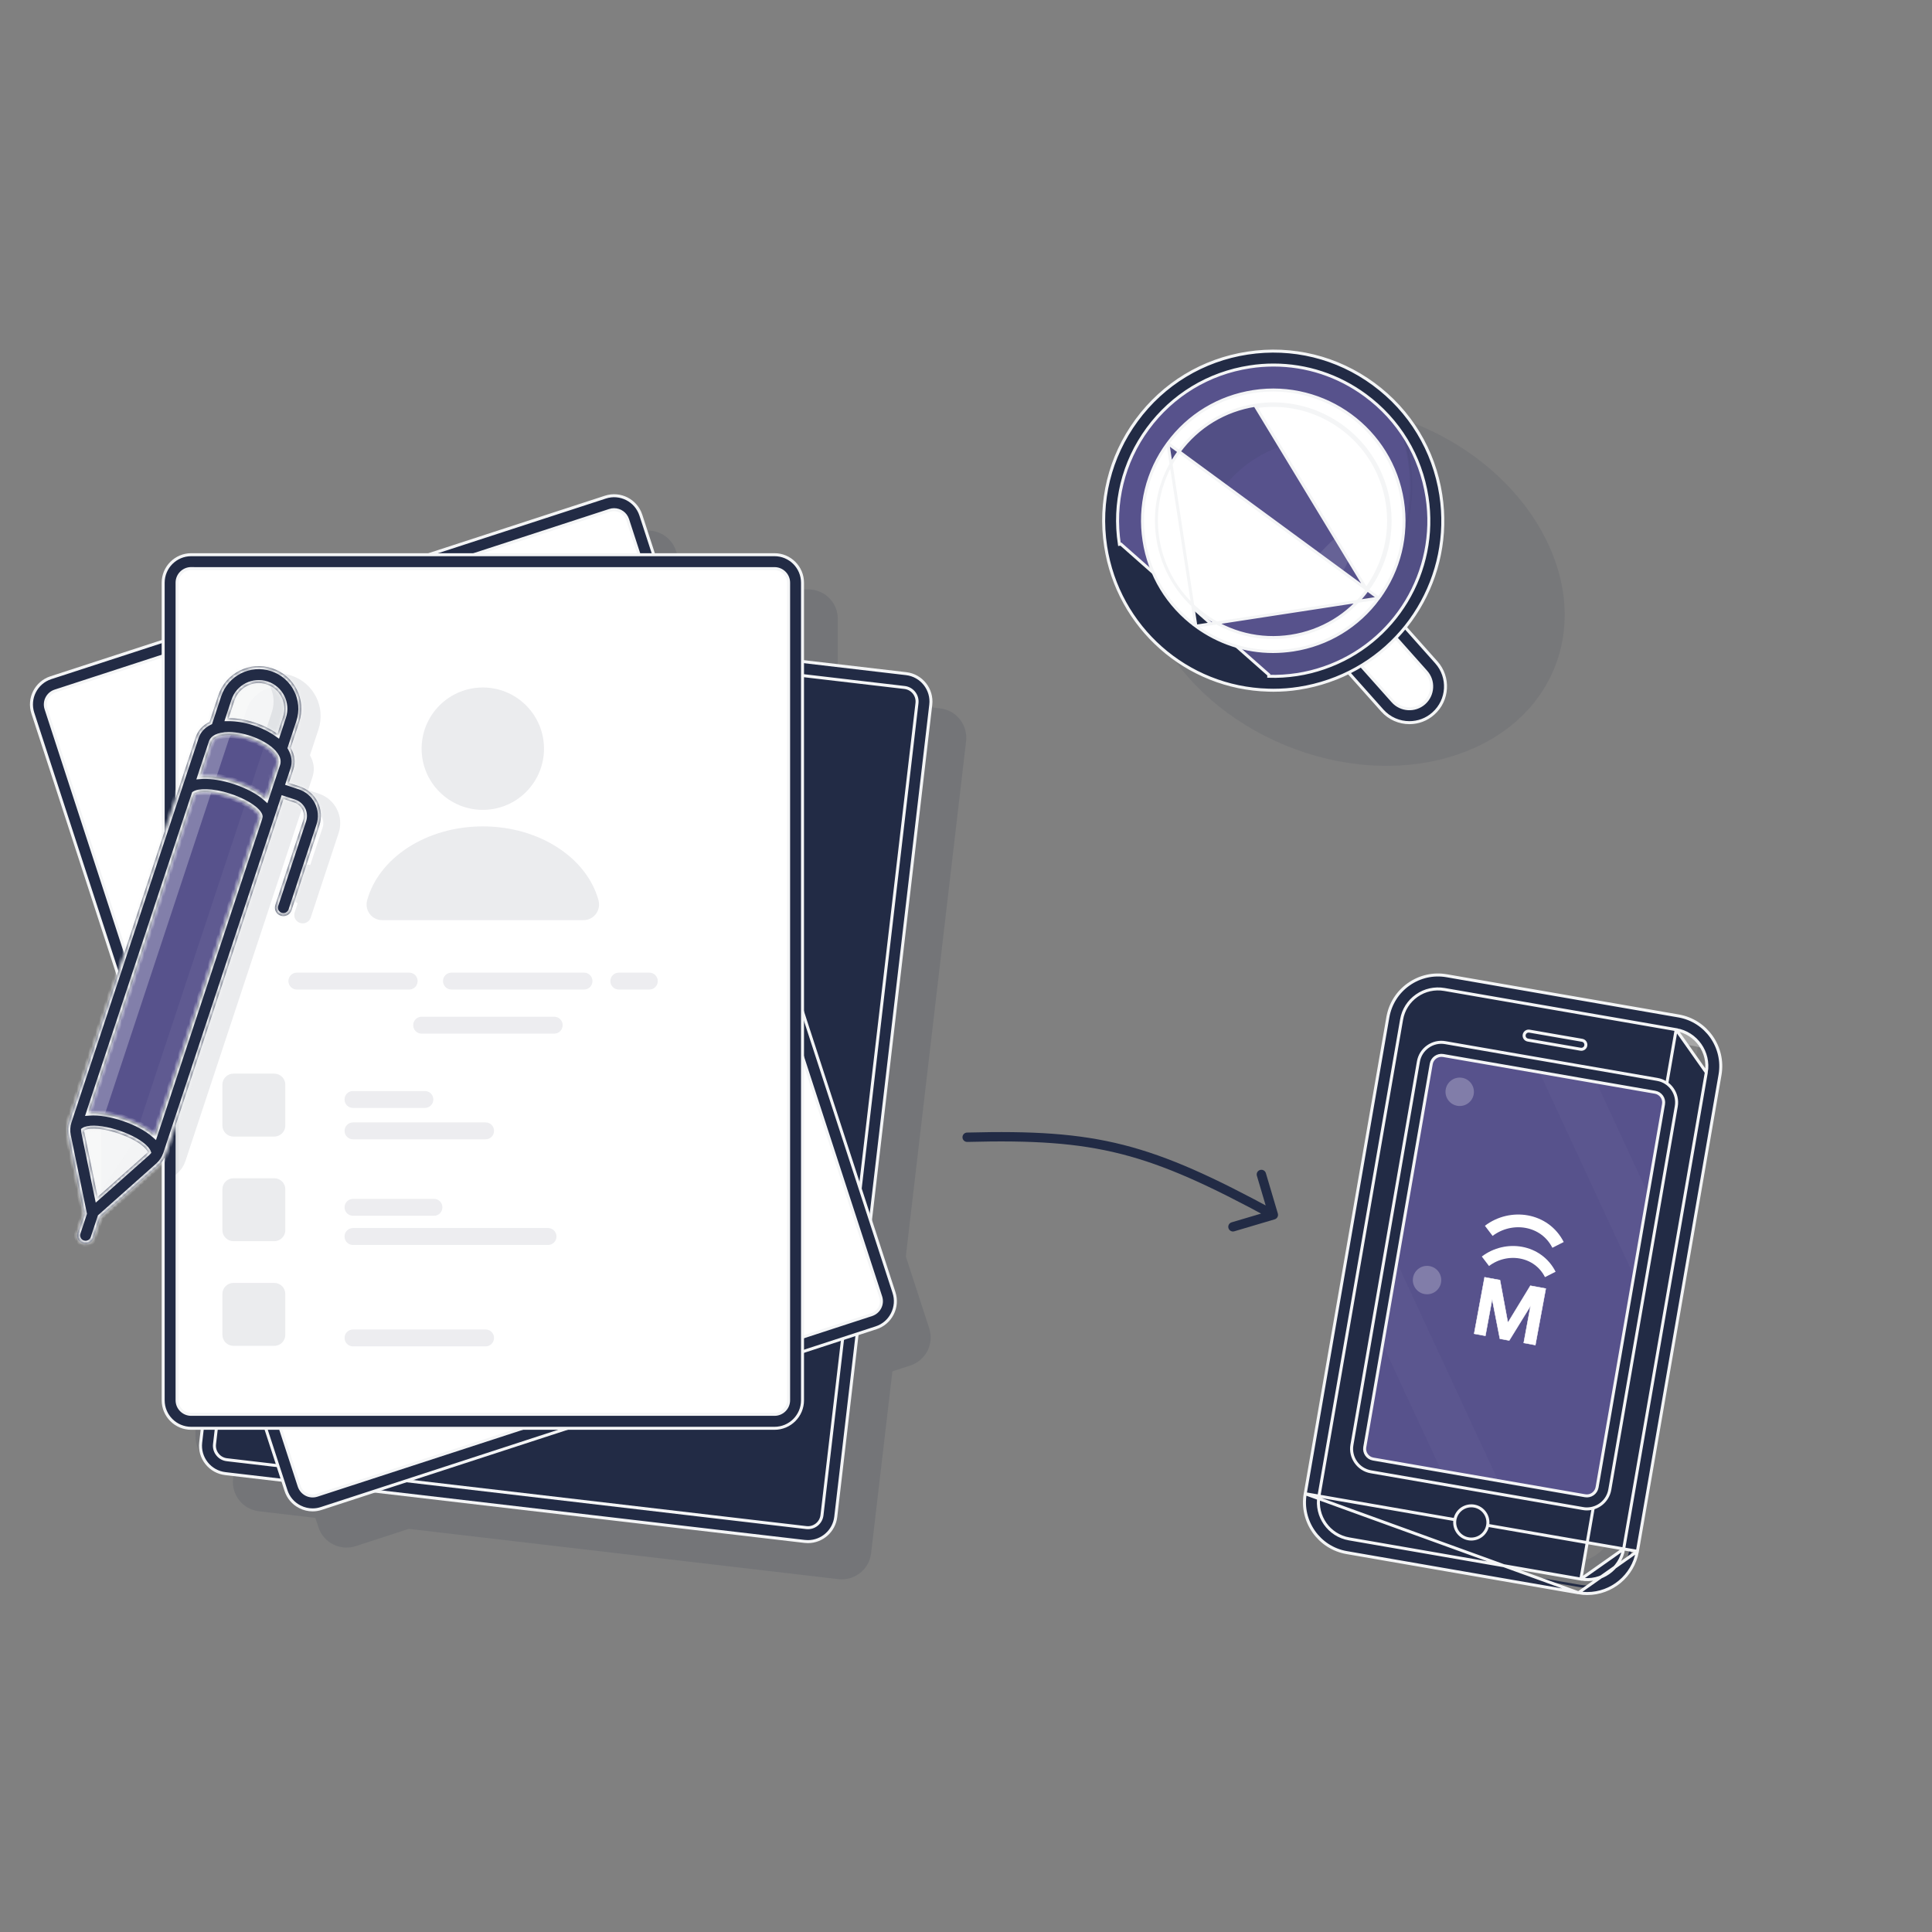 <svg width="516" height="516" viewBox="0 0 516 516" fill="none" xmlns="http://www.w3.org/2000/svg">
<rect x="0" y="0" width="516" height="516" fill="#808080" stroke="none"/>
<path d="M423.916 424.068C423.233 424.068 422.549 424.017 421.852 423.888L359.945 413.155C353.392 412.02 348.98 405.763 350.116 399.21L372.187 271.951C372.742 268.778 374.497 266.005 377.128 264.147C379.76 262.289 382.959 261.567 386.145 262.122L448.052 272.854C454.606 273.99 459.017 280.246 457.882 286.799L435.81 414.058C434.778 419.927 429.67 424.068 423.916 424.068ZM421.956 423.256C428.161 424.326 434.082 420.16 435.165 413.955L457.237 286.696C458.308 280.491 454.141 274.57 447.936 273.487L386.029 262.754C383.023 262.238 379.992 262.909 377.502 264.676C375.013 266.43 373.348 269.062 372.832 272.068L350.761 399.326C349.69 405.531 353.857 411.452 360.061 412.536L421.956 423.256Z" fill="#222B45"/>
<g opacity="0.3">
<path opacity="0.3" d="M457.16 286.682L435.088 413.941C433.979 420.326 427.903 424.609 421.505 423.5L359.597 412.767C354.76 411.928 351.135 408.252 350.129 403.75C351.69 405.078 353.599 406.033 355.779 406.407L417.686 417.14C424.072 418.249 430.16 413.966 431.27 407.581L453.342 280.322C453.613 278.749 453.561 277.214 453.239 275.756C456.27 278.387 457.895 282.464 457.16 286.682Z" fill="#222B45"/>
</g>
<g opacity="0.55">
<path opacity="0.55" d="M457.252 281.433C455.833 280.401 454.168 279.679 452.337 279.356L390.43 268.624C384.044 267.514 377.955 271.797 376.846 278.182L354.774 405.441C354.451 407.286 354.58 409.079 355.071 410.769C351.575 408.214 349.627 403.816 350.414 399.262L372.486 272.003C373.595 265.618 379.671 261.335 386.069 262.444L447.976 273.177C452.543 273.964 456.026 277.279 457.252 281.433Z" fill="white"/>
</g>
<path d="M421.586 425.402L421.586 425.402C422.375 425.54 423.152 425.603 423.917 425.603C430.407 425.603 436.16 420.928 437.313 414.325L421.586 425.402ZM421.586 425.402L359.678 414.67L359.678 414.67C352.286 413.391 347.322 406.336 348.601 398.942M421.586 425.402L348.601 398.942M348.601 398.942L370.672 271.685C371.299 268.099 373.266 264.98 376.236 262.887C379.207 260.794 382.815 259.979 386.399 260.606L386.4 260.606L448.307 271.339L448.307 271.339C455.7 272.617 460.663 279.672 459.385 287.066C459.385 287.066 459.385 287.066 459.385 287.066L437.313 414.324L348.601 398.942ZM422.223 421.74L422.223 421.74L360.316 411.007C354.938 410.08 351.335 404.957 352.263 399.58L352.263 399.58L374.335 272.323C374.335 272.322 374.335 272.322 374.335 272.322C374.779 269.714 376.218 267.441 378.382 265.922C380.534 264.402 383.17 263.825 385.761 264.268L385.762 264.268L447.669 275.001L422.223 421.74ZM422.223 421.74C427.587 422.668 432.722 419.066 433.65 413.687L422.223 421.74ZM455.722 286.428L455.722 286.429L433.65 413.687L455.722 286.428ZM455.722 286.428C456.65 281.052 453.048 275.929 447.669 275.001L455.722 286.428Z" fill="#222B45" stroke="#F4F5F6" stroke-width="0.8"/>
<path d="M423.053 401.196L366.435 391.379C363.997 390.954 362.358 388.632 362.784 386.194L380.535 283.845C380.96 281.407 383.282 279.769 385.72 280.194L442.338 290.011C444.776 290.437 446.415 292.759 445.989 295.197L428.239 397.546C427.826 399.984 425.504 401.622 423.053 401.196Z" fill="#222B45"/>
<path d="M423.827 401.584C423.556 401.584 423.285 401.558 423.001 401.506L366.383 391.69C363.764 391.238 362.01 388.735 362.461 386.13L380.212 283.781C380.431 282.517 381.128 281.407 382.186 280.672C383.243 279.937 384.508 279.64 385.772 279.872L442.39 289.689C445.009 290.141 446.763 292.643 446.311 295.249L428.561 397.598C428.161 399.933 426.123 401.584 423.827 401.584ZM423.117 400.887C425.375 401.274 427.542 399.752 427.929 397.495L445.679 295.146C446.066 292.888 444.544 290.721 442.287 290.334L385.669 280.517C384.572 280.324 383.463 280.569 382.56 281.214C381.657 281.859 381.05 282.814 380.857 283.91L363.106 386.259C362.719 388.516 364.242 390.683 366.499 391.07L423.117 400.887Z" fill="#222B45"/>
<path d="M446.429 295.802L428.678 398.151C428.446 399.48 427.659 400.55 426.601 401.208C425.698 401.763 424.615 401.995 423.492 401.802L366.874 391.985C364.436 391.559 362.798 389.237 363.224 386.799L380.974 284.45C381.4 282.012 383.722 280.374 386.16 280.8L442.778 290.617C445.216 291.042 446.854 293.364 446.429 295.802Z" fill="#57528C"/>
<path d="M396.66 356.761L396.717 356.772L396.727 356.715L398.527 346.981L400.581 357.515L400.589 357.554L400.627 357.561L403.044 358.008L403.083 358.015L403.104 357.981L408.789 348.75L406.967 358.608L406.957 358.664L407.013 358.675L410.008 359.229L410.065 359.239L410.075 359.182L412.843 344.209L412.853 344.152L412.797 344.142L408.775 343.398L408.736 343.391L408.716 343.425L402.727 353.258L400.629 341.93L400.622 341.891L400.583 341.884L396.561 341.141L396.505 341.13L396.494 341.187L393.726 356.16L393.716 356.217L393.772 356.227L396.66 356.761Z" fill="white" stroke="white" stroke-width="0.115"/>
<path d="M396.725 336.861C402.344 332.596 410.736 333.841 414.053 340.377" stroke="white" stroke-width="3.183"/>
<path d="M397.617 328.733C403.618 324.178 412.581 325.508 416.124 332.488" stroke="white" stroke-width="3.4"/>
<path d="M396.094 403.477C397.827 405.21 397.827 408.02 396.094 409.753C394.361 411.486 391.552 411.486 389.819 409.753C388.086 408.02 388.086 405.21 389.819 403.477C391.552 401.745 394.361 401.745 396.094 403.477Z" fill="#222B45" stroke="#F4F5F6" stroke-width="0.8"/>
<g opacity="0.5">
<path opacity="0.5" d="M392.045 294.7C393.757 293.494 394.168 291.128 392.961 289.416C391.755 287.703 389.389 287.293 387.677 288.499C385.964 289.706 385.554 292.072 386.76 293.784C387.967 295.496 390.333 295.907 392.045 294.7Z" fill="white"/>
</g>
<g opacity="0.5">
<path opacity="0.5" d="M383.32 344.984C385.033 343.777 385.443 341.411 384.237 339.699C383.03 337.987 380.664 337.576 378.952 338.783C377.24 339.989 376.829 342.355 378.036 344.067C379.242 345.78 381.608 346.19 383.32 344.984Z" fill="white"/>
</g>
<g opacity="0.15">
<path opacity="0.15" d="M441.823 322.403L438.017 344.333L410.527 285.031L425.711 287.663L441.823 322.403Z" fill="white"/>
</g>
<g opacity="0.15">
<path opacity="0.15" d="M401.292 397.959L386.096 395.327L368.371 357.105L372.177 335.188L401.292 397.959Z" fill="white"/>
</g>
<path d="M422.771 402.907L422.771 402.907L422.761 402.905L366.143 393.088L366.142 393.088C362.761 392.506 360.482 389.27 361.076 385.889L361.076 385.888L378.827 283.539L378.827 283.538C379.106 281.903 380.013 280.474 381.372 279.515C382.731 278.557 384.377 278.182 386.012 278.473L386.014 278.473L442.632 288.29L442.633 288.29C446.013 288.872 448.292 292.108 447.699 295.489L447.699 295.49L429.948 397.839L429.948 397.839C429.427 400.869 426.797 403.002 423.828 403.002C423.472 403.002 423.126 402.978 422.771 402.907ZM423.36 399.488L423.36 399.488C424.854 399.745 426.272 398.748 426.543 397.256L426.544 397.253L444.294 294.904L444.294 294.904C444.551 293.409 443.554 291.992 442.062 291.72L442.059 291.72L385.441 281.903L385.439 281.903C384.715 281.782 383.99 281.949 383.389 282.369C382.783 282.794 382.392 283.429 382.258 284.146L382.258 284.146L382.257 284.151L364.506 386.5L364.506 386.5C364.25 387.994 365.246 389.412 366.738 389.683L366.741 389.684L423.36 399.488Z" fill="#222B45" stroke="#F4F5F6" stroke-width="0.8"/>
<path d="M408.487 275.403L408.487 275.403L422.547 277.841C422.547 277.841 422.547 277.841 422.547 277.841C423.21 277.958 423.654 278.579 423.538 279.249L423.537 279.252C423.442 279.826 422.931 280.246 422.345 280.246C422.292 280.246 422.238 280.239 422.142 280.227C422.135 280.227 422.128 280.226 422.121 280.225L408.07 277.788C408.07 277.788 408.07 277.788 408.07 277.788C407.404 277.671 406.963 277.048 407.079 276.394C407.196 275.731 407.817 275.287 408.487 275.403Z" fill="#222B45" stroke="#F4F5F6" stroke-width="0.8"/>
<g opacity="0.3">
<path opacity="0.3" d="M415.059 178.633C424.84 154.993 408.514 125.794 378.594 113.415C348.674 101.036 316.49 110.165 306.71 133.804C296.929 157.444 313.255 186.643 343.175 199.022C373.094 211.401 405.278 202.273 415.059 178.633Z" fill="#222B45"/>
</g>
<path d="M369.114 163.402L382.246 178.147C385.122 181.372 384.839 186.313 381.614 189.177C378.402 192.04 373.461 191.757 370.597 188.532L357.465 173.787C359.671 172.458 361.773 170.897 363.76 169.13C365.747 167.35 367.527 165.441 369.114 163.402Z" fill="white"/>
<path d="M376.43 191.473C374.186 191.473 371.954 190.557 370.341 188.751L356.951 173.71L357.287 173.503C359.48 172.175 361.582 170.614 363.53 168.885C365.491 167.144 367.271 165.235 368.858 163.196L369.09 162.887L382.48 177.928C385.46 181.282 385.163 186.429 381.822 189.422C380.287 190.789 378.352 191.473 376.43 191.473ZM357.944 173.865L370.832 188.326C373.579 191.409 378.314 191.692 381.397 188.945C384.48 186.197 384.751 181.45 382.003 178.367L369.116 163.906C367.581 165.854 365.839 167.686 363.956 169.375C362.085 171.04 360.06 172.549 357.944 173.865Z" fill="#222B45"/>
<path d="M356.063 175.03L356.062 175.029C355.692 174.616 355.533 174.067 355.618 173.526C355.703 172.981 356.024 172.492 356.489 172.206C358.612 170.916 360.631 169.419 362.506 167.752L362.506 167.752C364.395 166.071 366.114 164.222 367.638 162.268C367.979 161.832 368.488 161.567 369.037 161.545C369.593 161.535 370.125 161.76 370.496 162.162L383.626 176.904L383.626 176.904C387.169 180.88 386.822 187.012 382.834 190.555L382.834 190.555L382.831 190.557C381.012 192.203 378.723 193.008 376.43 193.008C373.766 193.008 371.115 191.918 369.195 189.775C369.195 189.774 369.195 189.774 369.194 189.774L356.063 175.03ZM360.657 173.923L360.287 174.18L360.587 174.517L371.978 187.301L371.978 187.302C374.162 189.749 377.923 189.971 380.372 187.799L380.373 187.798C381.561 186.735 382.267 185.282 382.363 183.693C382.46 182.101 381.919 180.577 380.856 179.39L369.466 166.606L369.165 166.269L368.867 166.609C367.665 167.977 366.361 169.294 364.98 170.521C363.612 171.736 362.166 172.874 360.657 173.923Z" fill="#222B45" stroke="#F4F5F6" stroke-width="0.8"/>
<path d="M382.984 132.496C386.209 153.561 373.721 173.414 354.255 180.11C351.817 180.961 349.276 181.593 346.644 181.993C344.013 182.393 341.394 182.548 338.827 182.47C318.251 181.916 300.372 166.732 297.147 145.641C293.509 121.943 309.789 99.768 333.486 96.131C357.184 92.519 379.346 108.798 382.984 132.496Z" fill="#57528C"/>
<path d="M340.104 182.818C339.666 182.818 339.24 182.818 338.814 182.792C317.684 182.224 300.024 166.628 296.825 145.692C295.058 134.146 297.896 122.601 304.81 113.171C311.724 103.741 321.89 97.588 333.435 95.82C344.981 94.053 356.539 96.878 365.956 103.805C375.373 110.72 381.539 120.885 383.307 132.43C386.519 153.354 374.341 173.53 354.372 180.406C351.908 181.257 349.328 181.902 346.696 182.302C344.49 182.65 342.285 182.818 340.104 182.818ZM340.143 95.962C337.95 95.962 335.731 96.13 333.525 96.465C322.148 98.207 312.137 104.283 305.313 113.571C298.502 122.859 295.703 134.236 297.444 145.601C300.605 166.228 318.007 181.592 338.814 182.147C341.382 182.224 343.987 182.07 346.58 181.67C349.173 181.27 351.714 180.638 354.14 179.799C373.825 173.027 385.809 153.148 382.649 132.534C380.907 121.156 374.831 111.133 365.556 104.321C358.087 98.839 349.251 95.962 340.143 95.962Z" fill="#222B45"/>
<g opacity="0.3">
<path opacity="0.3" d="M382.983 132.493C386.208 153.559 373.721 173.412 354.255 180.107C351.817 180.958 349.276 181.59 346.644 181.99C344.012 182.39 341.394 182.545 338.827 182.467C323.024 182.042 308.821 172.986 301.623 159.26C309.402 167.62 320.354 172.805 332.196 173.115C334.776 173.192 337.382 173.038 340.013 172.638C342.658 172.238 345.199 171.606 347.624 170.754C367.078 164.059 379.578 144.206 376.353 123.14C375.605 118.264 374.069 113.685 371.902 109.557C377.617 115.697 381.616 123.566 382.983 132.493Z" fill="#222B45"/>
<path opacity="0.3" d="M340.104 182.816C339.665 182.816 339.239 182.816 338.814 182.791C323.05 182.365 308.679 173.412 301.339 159.416L300.217 157.274L301.855 159.042C309.698 167.478 320.766 172.496 332.209 172.793C334.776 172.871 337.382 172.716 339.975 172.316C342.567 171.916 345.109 171.284 347.534 170.445C367.219 163.673 379.203 143.794 376.043 123.18C375.321 118.433 373.824 113.892 371.618 109.686L370.496 107.545L372.147 109.312C378.12 115.736 381.977 123.722 383.306 132.416C386.518 153.34 374.34 173.516 354.371 180.391C351.907 181.243 349.327 181.888 346.695 182.288C344.49 182.649 342.284 182.816 340.104 182.816ZM303.081 161.222C310.614 173.799 324.095 181.759 338.826 182.159C341.394 182.236 343.999 182.081 346.592 181.681C349.185 181.281 351.726 180.649 354.152 179.811C373.837 173.038 385.821 153.159 382.661 132.545C381.474 124.779 378.236 117.581 373.257 111.583C374.921 115.22 376.069 119.09 376.675 123.102C379.887 144.026 367.71 164.202 347.74 171.077C345.276 171.929 342.696 172.574 340.065 172.974C337.446 173.374 334.789 173.541 332.183 173.464C321.373 173.167 310.898 168.743 303.081 161.222Z" fill="#222B45"/>
</g>
<g opacity="0.3">
<path opacity="0.3" d="M367.659 120.884C361.751 117.905 354.901 116.692 347.883 117.776C329.849 120.536 317.452 137.409 320.213 155.456C320.961 160.333 322.741 164.809 325.321 168.666C316.033 164.022 309.067 155.108 307.377 144.079C304.616 126.044 317 109.158 335.048 106.398C348.231 104.372 360.783 110.435 367.659 120.884Z" fill="#222B45"/>
</g>
<path d="M338.759 184.327L338.759 184.327C316.907 183.739 298.621 167.589 295.296 145.927C293.468 133.971 296.396 122.029 303.557 112.272C310.718 102.515 321.241 96.135 333.197 94.306C345.154 92.477 357.108 95.405 366.852 102.566C376.597 109.728 382.977 120.25 384.818 132.207C388.143 153.869 375.535 174.749 354.859 181.859L354.858 181.859C352.314 182.741 349.641 183.406 346.917 183.828L346.916 183.828C344.655 184.186 342.366 184.352 340.103 184.352C339.658 184.352 339.212 184.34 338.759 184.327ZM298.969 145.378L299.364 145.317L338.877 180.225L338.864 180.624C338.864 180.624 338.864 180.624 338.864 180.624C341.341 180.703 343.867 180.546 346.355 180.169C348.856 179.791 351.304 179.179 353.636 178.371C372.627 171.832 384.181 152.658 381.133 132.782C379.453 121.816 373.591 112.15 364.643 105.573C357.441 100.272 348.921 97.497 340.141 97.497C338.019 97.497 335.896 97.653 333.759 97.992C322.792 99.672 313.127 105.534 306.55 114.481C299.972 123.43 297.289 134.411 298.969 145.378Z" fill="#222B45" stroke="#F4F5F6" stroke-width="0.8"/>
<path d="M311.917 118.425L311.917 118.426C306.394 125.938 304.137 135.158 305.553 144.379C306.968 153.601 311.89 161.712 319.403 167.235L311.917 118.425ZM311.917 118.425C317.44 110.9 325.55 105.99 334.772 104.575C353.8 101.654 371.656 114.765 374.577 133.794C375.992 143.016 373.735 152.235 368.213 159.748L368.212 159.748M311.917 118.425L368.212 159.748M368.212 159.748C362.69 167.273 354.58 172.183 345.358 173.599C343.558 173.867 341.759 174.007 339.987 174.007C332.616 174.007 325.45 171.674 319.403 167.235L368.212 159.748ZM370.904 134.343C368.539 118.936 355.21 107.869 340.077 107.869C338.509 107.869 336.928 107.986 335.333 108.235C327.102 109.502 319.836 113.893 314.91 120.61C309.984 127.325 307.958 135.559 309.225 143.804L309.225 143.804C310.493 152.036 314.884 159.302 321.6 164.229C328.316 169.155 336.55 171.181 344.795 169.913L344.795 169.913C353.027 168.646 360.293 164.255 365.22 157.538C370.145 150.822 372.171 142.588 370.904 134.343ZM370.904 134.343L370.509 134.404M370.904 134.343C370.904 134.343 370.904 134.343 370.904 134.343L370.509 134.404M370.509 134.404C368.174 119.195 355.016 108.269 340.077 108.269C338.529 108.269 336.969 108.385 335.395 108.63L364.897 157.302C369.76 150.671 371.76 142.544 370.509 134.404Z" fill="white" stroke="#F4F5F6" stroke-width="0.8"/>
<g opacity="0.3">
<path opacity="0.3" d="M359.738 143.911C362.189 147.123 359.531 153.289 353.791 157.675C348.05 162.061 341.407 163.016 338.956 159.804C336.505 156.591 342.168 156.424 347.908 152.038C353.636 147.652 357.274 140.699 359.738 143.911Z" fill="white"/>
</g>
<g opacity="0.3">
<path opacity="0.3" d="M360.639 138.829C358.911 138.906 358.046 137.1 357.943 134.83C357.853 132.56 358.55 130.689 360.291 130.612C362.02 130.534 363.503 132.315 363.606 134.585C363.697 136.868 362.368 138.765 360.639 138.829Z" fill="white"/>
</g>
<g opacity="0.35">
<path opacity="0.35" d="M256.377 192.138C255.074 190.487 253.203 189.442 251.101 189.197L223.766 185.998V165.293C223.766 160.946 220.231 157.411 215.884 157.411H183.905L180.551 147.13C179.209 143.002 174.746 140.732 170.605 142.073L123.494 157.411H60.09C55.743 157.411 52.209 160.946 52.209 165.293V180.631L22.474 190.306C20.474 190.964 18.836 192.358 17.882 194.228C16.927 196.111 16.759 198.24 17.417 200.252L52.209 307.077V383.665C52.209 388.012 55.743 391.546 60.09 391.546H62.632L62.245 394.888C61.742 399.209 64.838 403.131 69.159 403.634L84.226 405.401L85.039 407.878C85.697 409.877 87.09 411.516 88.961 412.47C90.083 413.038 91.296 413.335 92.534 413.335C93.359 413.335 94.185 413.206 94.985 412.948L109.162 408.329L223.907 421.758C224.217 421.797 224.527 421.81 224.836 421.81C226.604 421.81 228.306 421.216 229.712 420.107C231.364 418.804 232.409 416.934 232.654 414.831L238.343 366.262L243.116 364.702C245.115 364.044 246.753 362.65 247.708 360.78C248.663 358.909 248.83 356.768 248.172 354.756L241.929 335.573L258.028 197.943C258.26 195.853 257.68 193.802 256.377 192.138Z" fill="#222B45"/>
</g>
<path d="M215.123 409.839L60.387 391.728C57.304 391.367 55.086 388.567 55.447 385.484L80.821 168.596C81.182 165.513 83.981 163.295 87.065 163.656L241.8 181.754C244.883 182.116 247.102 184.915 246.741 187.998L221.367 404.886C221.018 407.982 218.219 410.201 215.123 409.839Z" fill="white"/>
<path d="M215.779 410.201C215.547 410.201 215.315 410.188 215.083 410.162L60.347 392.051C58.773 391.87 57.355 391.083 56.374 389.832C55.394 388.58 54.942 387.032 55.136 385.446L80.51 168.558C80.691 166.984 81.478 165.565 82.729 164.585C83.98 163.604 85.528 163.166 87.115 163.346L241.85 181.445C245.114 181.832 247.449 184.786 247.075 188.05L221.701 404.938C221.339 407.956 218.759 410.201 215.779 410.201ZM215.16 409.517C218.063 409.865 220.707 407.776 221.043 404.86L246.417 187.972C246.752 185.07 244.675 182.425 241.76 182.09L87.025 163.991C85.618 163.824 84.225 164.224 83.116 165.101C82.006 165.978 81.297 167.242 81.142 168.648L55.768 385.523C55.6 386.929 56 388.322 56.877 389.432C57.754 390.541 59.019 391.251 60.425 391.406L215.16 409.517Z" fill="#222B45"/>
<path d="M219.533 404.688L219.533 404.688C219.287 406.751 217.413 408.238 215.347 407.992L60.613 389.868C59.608 389.753 58.711 389.264 58.089 388.469C57.452 387.686 57.179 386.688 57.294 385.697L57.294 385.696L82.695 168.835C82.695 168.835 82.695 168.835 82.695 168.835C82.809 167.83 83.299 166.933 84.094 166.311C84.877 165.674 85.875 165.401 86.866 165.516L86.867 165.516L241.602 183.615L241.603 183.615C243.665 183.86 245.152 185.735 244.907 187.8L219.533 404.688ZM219.533 404.688L244.907 187.801L219.533 404.688ZM214.928 411.687L214.925 411.687L60.176 393.575C58.192 393.343 56.417 392.352 55.167 390.782C53.929 389.214 53.367 387.256 53.6 385.273L53.6 385.273L78.974 168.385C78.974 168.385 78.974 168.385 78.974 168.385C79.207 166.402 80.198 164.627 81.767 163.376C83.335 162.139 85.293 161.576 87.276 161.809L87.277 161.809L242.025 179.92L242.025 179.92C246.126 180.398 249.066 184.133 248.589 188.223L223.214 405.111L223.214 405.111C222.773 408.919 219.528 411.736 215.794 411.736C215.496 411.736 215.217 411.724 214.928 411.687Z" fill="#222B45" stroke="#F4F5F6" stroke-width="0.8"/>
<path d="M233.376 352.885L222.334 356.484L119.263 390.049L85.233 401.13C82.278 402.085 79.105 400.473 78.138 397.518L75.712 390.049L55.292 327.33L10.529 189.893C9.574 186.939 11.187 183.753 14.141 182.798L55.292 169.395L82.82 160.429L162.284 134.552C165.238 133.597 168.412 135.21 169.379 138.164L176.629 160.429L222.347 300.807L236.988 345.79C237.956 348.744 236.33 351.917 233.376 352.885Z" fill="white"/>
<path d="M83.492 401.724C82.563 401.724 81.647 401.505 80.796 401.066C79.377 400.344 78.332 399.118 77.842 397.609L10.22 189.983C9.201 186.862 10.916 183.495 14.038 182.476L162.182 134.23C165.304 133.211 168.658 134.926 169.69 138.048L237.286 345.686C237.776 347.196 237.66 348.808 236.937 350.227C236.215 351.646 234.989 352.691 233.48 353.194L85.337 401.44C84.73 401.634 84.111 401.724 83.492 401.724ZM164.014 134.591C163.472 134.591 162.917 134.668 162.375 134.849L14.232 183.095C11.445 183.998 9.923 187.004 10.826 189.79L78.448 397.415C78.886 398.757 79.828 399.854 81.092 400.499C82.357 401.143 83.788 401.26 85.143 400.821L233.287 352.575C234.641 352.136 235.738 351.195 236.37 349.931C237.015 348.666 237.118 347.234 236.679 345.88L169.07 138.254C168.335 136.023 166.245 134.591 164.014 134.591Z" fill="#222B45"/>
<path d="M80.1 402.44L80.098 402.439C78.31 401.532 76.989 399.991 76.377 398.081L76.376 398.079L8.768 190.454C7.494 186.523 9.637 182.298 13.568 181.012L161.711 132.766C161.711 132.766 161.711 132.766 161.711 132.766C165.642 131.493 169.867 133.648 171.153 137.567L238.762 345.192L238.762 345.193C239.387 347.091 239.228 349.122 238.321 350.912C237.414 352.7 235.873 354.021 233.963 354.633L233.962 354.634L85.818 402.88L85.815 402.881C85.044 403.138 84.261 403.26 83.491 403.26C82.328 403.26 81.178 402.991 80.1 402.44ZM14.713 184.56L14.712 184.56C12.736 185.209 11.654 187.33 12.289 189.307L12.29 189.308L79.911 396.934L79.912 396.937C80.229 397.886 80.892 398.665 81.785 399.126C82.683 399.589 83.708 399.66 84.657 399.358L84.66 399.358L232.803 351.112L232.806 351.111C233.756 350.794 234.535 350.131 234.996 349.238C235.459 348.34 235.53 347.315 235.228 346.366L235.227 346.363L167.618 138.738L167.617 138.735C167.084 137.136 165.6 136.127 164.013 136.127C163.624 136.127 163.233 136.184 162.842 136.315C162.842 136.315 162.842 136.315 162.841 136.315L14.713 184.56Z" fill="#222B45" stroke="#F4F5F6" stroke-width="0.8"/>
<path d="M206.853 379.613H51.06C47.951 379.613 45.435 377.097 45.435 373.989V155.63C45.435 152.521 47.951 150.006 51.06 150.006H206.853C209.962 150.006 212.478 152.521 212.478 155.63V373.989C212.478 377.097 209.962 379.613 206.853 379.613Z" fill="white"/>
<path d="M206.853 379.936H51.06C47.784 379.936 45.113 377.265 45.113 373.989V155.631C45.113 152.354 47.784 149.684 51.06 149.684H206.853C210.13 149.684 212.8 152.354 212.8 155.631V373.989C212.8 377.265 210.13 379.936 206.853 379.936ZM51.06 150.316C48.132 150.316 45.758 152.702 45.758 155.618V373.976C45.758 376.904 48.145 379.278 51.06 379.278H206.853C209.782 379.278 212.155 376.891 212.155 373.976V155.631C212.155 152.702 209.769 150.329 206.853 150.329H51.06V150.316Z" fill="#222B45"/>
<path d="M51.462 151.865V151.852H51.062C48.983 151.852 47.295 153.54 47.295 155.619V373.977C47.295 376.056 48.983 377.744 51.062 377.744H206.855C208.933 377.744 210.622 376.056 210.622 373.977V155.632C210.622 153.553 208.933 151.865 206.855 151.865H51.462ZM206.855 381.472H51.062C46.935 381.472 43.58 378.117 43.58 373.99V155.632C43.58 151.506 46.935 148.15 51.062 148.15H206.855C210.981 148.15 214.337 151.506 214.337 155.632V373.99C214.337 378.117 210.981 381.472 206.855 381.472Z" fill="#222B45" stroke="#F4F5F6" stroke-width="0.8"/>
<g opacity="0.3">
<path opacity="0.3" d="M140.505 211.514C146.888 205.131 146.888 194.783 140.505 188.4C134.122 182.017 123.774 182.017 117.391 188.4C111.008 194.783 111.008 205.131 117.391 211.514C123.774 217.897 134.122 217.897 140.505 211.514Z" fill="#222B45"/>
</g>
<g opacity="0.3">
<path opacity="0.3" d="M155.847 245.75H102.054C99.293 245.75 97.333 243.118 98.055 240.461C101.125 229.173 113.793 220.711 128.951 220.711C144.108 220.711 156.789 229.173 159.846 240.461C160.569 243.118 158.608 245.75 155.847 245.75Z" fill="#222B45"/>
</g>
<g opacity="0.29">
<path opacity="0.29" d="M173.417 264.288H165.277C164.026 264.288 163.02 263.282 163.02 262.031C163.02 260.78 164.026 259.773 165.277 259.773H173.417C174.668 259.773 175.674 260.78 175.674 262.031C175.674 263.282 174.668 264.288 173.417 264.288Z" fill="#222B45"/>
</g>
<g opacity="0.29">
<path opacity="0.29" d="M155.975 264.288H120.578C119.327 264.288 118.32 263.282 118.32 262.031C118.32 260.78 119.327 259.773 120.578 259.773H155.975C157.227 259.773 158.233 260.78 158.233 262.031C158.233 263.282 157.227 264.288 155.975 264.288Z" fill="#222B45"/>
</g>
<g opacity="0.29">
<path opacity="0.29" d="M148.016 276.066H112.619C111.368 276.066 110.361 275.06 110.361 273.808C110.361 272.557 111.368 271.551 112.619 271.551H148.016C149.268 271.551 150.274 272.557 150.274 273.808C150.274 275.06 149.268 276.066 148.016 276.066Z" fill="#222B45"/>
</g>
<g opacity="0.29">
<path opacity="0.29" d="M129.686 304.29H94.289C93.037 304.29 92.031 303.284 92.031 302.033C92.031 300.782 93.037 299.775 94.289 299.775H129.686C130.938 299.775 131.944 300.782 131.944 302.033C131.944 303.284 130.938 304.29 129.686 304.29Z" fill="#222B45"/>
</g>
<g opacity="0.29">
<path opacity="0.29" d="M113.47 295.906H94.275C93.024 295.906 92.018 294.899 92.018 293.648C92.018 292.397 93.024 291.391 94.275 291.391H113.47C114.722 291.391 115.728 292.397 115.728 293.648C115.728 294.899 114.722 295.906 113.47 295.906Z" fill="#222B45"/>
</g>
<g opacity="0.29">
<path opacity="0.29" d="M115.896 324.712H94.289C93.037 324.712 92.031 323.706 92.031 322.455C92.031 321.203 93.037 320.197 94.289 320.197H115.896C117.148 320.197 118.154 321.203 118.154 322.455C118.154 323.706 117.135 324.712 115.896 324.712Z" fill="#222B45"/>
</g>
<g opacity="0.29">
<path opacity="0.29" d="M146.365 332.503H94.275C93.024 332.503 92.018 331.497 92.018 330.246C92.018 328.994 93.024 327.988 94.275 327.988H146.365C147.617 327.988 148.623 328.994 148.623 330.246C148.623 331.497 147.617 332.503 146.365 332.503Z" fill="#222B45"/>
</g>
<g opacity="0.29">
<path opacity="0.29" d="M129.686 359.593H94.289C93.037 359.593 92.031 358.587 92.031 357.336C92.031 356.084 93.037 355.078 94.289 355.078H129.686C130.938 355.078 131.944 356.084 131.944 357.336C131.944 358.587 130.938 359.593 129.686 359.593Z" fill="#222B45"/>
</g>
<g opacity="0.29">
<path opacity="0.29" d="M109.279 264.288H79.287C78.035 264.288 77.029 263.282 77.029 262.031C77.029 260.78 78.035 259.773 79.287 259.773H109.279C110.531 259.773 111.537 260.78 111.537 262.031C111.537 263.282 110.531 264.288 109.279 264.288Z" fill="#222B45"/>
</g>
<g opacity="0.3">
<path opacity="0.3" d="M73.249 303.555H62.349C60.723 303.555 59.395 302.239 59.395 300.601V289.7C59.395 288.075 60.71 286.746 62.349 286.746H73.249C74.874 286.746 76.203 288.062 76.203 289.7V300.601C76.203 302.226 74.887 303.555 73.249 303.555Z" fill="#222B45"/>
</g>
<g opacity="0.3">
<path opacity="0.3" d="M73.249 331.496H62.349C60.723 331.496 59.395 330.18 59.395 328.542V317.642C59.395 316.016 60.71 314.688 62.349 314.688H73.249C74.874 314.688 76.203 316.003 76.203 317.642V328.542C76.203 330.18 74.887 331.496 73.249 331.496Z" fill="#222B45"/>
</g>
<g opacity="0.3">
<path opacity="0.3" d="M73.249 359.451H62.349C60.723 359.451 59.395 358.135 59.395 356.497V345.597C59.395 343.971 60.71 342.643 62.349 342.643H73.249C74.874 342.643 76.203 343.958 76.203 345.597V356.497C76.203 358.135 74.887 359.451 73.249 359.451Z" fill="#222B45"/>
</g>
<g opacity="0.3">
<path opacity="0.3" d="M90.458 222.426L82.989 245.066C82.679 246.007 81.802 246.614 80.847 246.614C80.615 246.614 80.383 246.575 80.138 246.498C78.951 246.111 78.306 244.834 78.706 243.647L79.493 241.247C77.648 240.306 76.5 238.409 76.5 236.384C76.5 235.816 76.59 235.249 76.784 234.681C77.648 232.088 80.254 230.579 82.86 231.018L86.162 221.02C86.807 219.059 85.736 216.931 83.763 216.273L80.873 215.318L49.526 310.095C49.126 311.307 48.417 312.404 47.462 313.268L45.424 315.074V235.107L57.421 198.858C58.014 197.052 59.291 195.659 61.11 194.794L63.458 187.674C64.413 184.784 66.438 182.449 69.147 181.082C71.869 179.714 74.952 179.482 77.829 180.437C83.788 182.397 87.026 188.848 85.066 194.794L82.782 201.722C83.466 202.908 83.814 204.16 83.814 205.385C83.814 206.069 83.698 206.766 83.479 207.449L82.292 211.036L85.182 211.977C87.271 212.674 88.974 214.144 89.98 216.118C90.974 218.079 91.141 220.324 90.458 222.426Z" fill="#222B45"/>
</g>
<path d="M51.19 224.788C50.944 224.065 50.854 223.291 50.944 222.53L53.524 201.168L70.746 214.081C71.378 214.545 71.881 215.152 72.229 215.874C73.597 221.124 53.911 229.496 51.19 224.788Z" fill="#F3F1A5"/>
<path d="M54.711 226.477C52.931 226.477 51.525 226.026 50.905 224.942L50.88 224.891C50.609 224.117 50.518 223.291 50.622 222.491L53.266 200.574L70.926 213.823C71.61 214.339 72.139 214.971 72.5 215.732C73.3 218.776 68.127 222.401 62.98 224.517C60.155 225.678 57.097 226.477 54.711 226.477ZM51.473 224.646C52.582 226.49 57.201 226.194 62.748 223.91C67.791 221.833 72.552 218.441 71.907 215.951C71.61 215.345 71.133 214.79 70.539 214.339L53.769 201.761L51.254 222.569C51.176 223.265 51.254 223.988 51.473 224.646Z" fill="#222B45"/>
<path d="M52.287 211.371L53.513 201.18L61.73 207.346C59.008 209.087 55.448 210.61 52.287 211.371Z" fill="#5F5A57"/>
<path d="M51.912 211.784L53.267 200.574L62.297 207.347L61.91 207.592C59.136 209.385 55.576 210.907 52.364 211.668L51.912 211.784ZM53.77 201.761L52.66 210.933C55.524 210.198 58.646 208.869 61.161 207.308L53.77 201.761Z" fill="#222B45"/>
<path d="M54.699 227.947C52.235 227.947 50.274 227.186 49.449 225.251C49.345 224.993 49.294 224.722 49.307 224.451C49.371 223.484 50.21 222.749 51.164 222.813C51.874 222.865 52.441 223.316 52.686 223.923C53.164 224.684 56.931 224.851 62.594 222.439C65.148 221.355 67.457 219.975 68.927 218.659C70.192 217.537 70.63 216.647 70.501 216.286C70.23 215.667 70.321 214.918 70.811 214.389C71.469 213.68 72.565 213.615 73.275 214.273L73.288 214.286C73.468 214.454 73.623 214.66 73.713 214.893C75.468 219.008 69.831 223.149 63.961 225.664C60.865 226.98 57.472 227.947 54.699 227.947Z" fill="#222B45"/>
<path d="M74.913 200.794L57.588 195.079L60.439 186.423C62.013 181.637 67.173 179.045 71.946 180.618C76.731 182.192 79.324 187.352 77.751 192.125L74.913 200.794Z" fill="#F4F5F6"/>
<g opacity="0.3">
<path opacity="0.3" d="M71.959 180.618C71.172 180.36 70.373 180.218 69.573 180.18C72.501 182.489 73.843 186.449 72.604 190.19L69.753 198.846L57.666 194.86L57.602 195.066L74.913 200.768L77.764 192.112C79.338 187.352 76.732 182.192 71.959 180.618Z" fill="#222B45"/>
</g>
<g opacity="0.51">
<path opacity="0.51" d="M76.165 183.521C71.753 182.682 67.277 185.236 65.832 189.622L63.407 197.001L57.576 195.079L60.427 186.41C62.001 181.637 67.148 179.032 71.934 180.605C73.688 181.186 75.12 182.218 76.165 183.521Z" fill="white"/>
</g>
<path d="M41.592 308.728C41.359 309.064 41.101 309.36 40.792 309.644L24.667 323.963L20.32 302.846C20.216 302.394 20.191 301.93 20.216 301.465C20.216 301.44 20.229 301.427 20.229 301.427C20.242 301.22 20.268 301.014 20.32 300.808C20.358 300.601 20.41 300.408 20.474 300.214L54.401 197.608C57.059 189.532 78.86 196.705 76.189 204.793L42.237 307.438C42.185 307.619 42.12 307.774 42.043 307.941L42.03 307.98C41.901 308.225 41.759 308.496 41.592 308.728Z" fill="#57528C"/>
<path d="M41.592 308.728C41.359 309.063 41.101 309.36 40.792 309.644L24.667 323.963L20.32 302.845C20.216 302.394 20.191 301.929 20.216 301.465C20.216 301.439 20.229 301.426 20.229 301.426C22.229 295.583 43.565 302.858 41.592 308.728Z" fill="#F4F5F6"/>
<g opacity="0.3">
<path opacity="0.2" d="M76.177 204.793L42.224 307.438C42.172 307.606 42.095 307.774 42.031 307.928L42.018 307.967C41.734 308.599 41.308 309.167 40.779 309.631L24.654 323.963L25.544 320.235L36.148 304.445C36.677 303.968 35.658 304.549 35.942 303.917L35.955 303.878C36.032 303.723 36.097 303.555 36.148 303.388L70.101 200.742C70.694 198.962 70.088 197.221 68.759 195.686C73.558 197.646 77.389 201.116 76.177 204.793Z" fill="#DADCE0"/>
</g>
<g opacity="0.51">
<path opacity="0.51" d="M64.502 194.422C62.864 194.938 61.626 195.944 61.11 197.505L27.17 300.099C26.886 300.95 26.834 301.866 27.015 302.73L27.093 320.906L24.667 323.976L20.32 302.846C20.127 301.982 20.191 301.066 20.475 300.215L54.415 197.608C55.498 194.254 59.91 193.532 64.502 194.422Z" fill="white"/>
</g>
<mask id="path-68-inside-1" fill="white">
<path fill-rule="evenodd" clip-rule="evenodd" d="M79.905 192.847L77.639 199.729C78.722 201.592 78.978 203.586 78.344 205.489L77.151 209.098L80.021 210.043C82.124 210.74 83.827 212.197 84.82 214.171C85.814 216.145 85.981 218.389 85.285 220.492L77.841 243.119C77.519 244.073 76.642 244.667 75.687 244.667C75.455 244.667 75.21 244.628 74.978 244.55C73.791 244.163 73.146 242.886 73.546 241.7L81.002 219.073C81.311 218.118 81.234 217.099 80.782 216.209C80.331 215.319 79.557 214.648 78.602 214.326L75.734 213.381L44.391 308.135C43.992 309.347 43.269 310.444 42.315 311.308L26.853 325.052L25.003 330.645C24.693 331.587 23.803 332.193 22.861 332.193C22.629 332.193 22.384 332.155 22.152 332.077C20.965 331.69 20.32 330.413 20.72 329.226L22.402 324.14L18.114 303.297C17.856 302.059 17.921 300.743 18.333 299.505L52.273 196.898C52.866 195.092 54.151 193.691 55.973 192.825L58.311 185.726C60.272 179.767 66.722 176.516 72.668 178.49C78.628 180.45 81.879 186.9 79.905 192.847ZM74.036 204.07L72.842 207.679L72.656 207.618C72.656 207.618 72.703 207.713 72.777 207.874L71.428 211.954C71.309 211.924 71.237 211.901 71.237 211.901L71.425 211.963L71.043 213.118C70.865 212.958 70.676 212.797 70.475 212.636C68.553 211.088 65.792 209.682 62.709 208.663C59.626 207.644 56.569 207.153 54.105 207.244C53.925 207.251 53.75 207.262 53.58 207.275L56.543 198.317L56.547 198.306C56.667 197.96 57.017 196.945 59.123 196.511C59.742 196.382 60.4 196.317 61.11 196.317C65.225 196.317 70.617 198.381 73.042 201.077C74.487 202.703 74.152 203.735 74.036 204.07ZM51.985 212.098L23.848 297.16C29.155 296.757 37.302 299.527 41.283 303.087L69.239 218.571C69.257 218.446 69.286 218.32 69.327 218.196C69.443 217.847 69.004 217.009 67.766 216.016C66.257 214.803 63.922 213.629 61.355 212.778C56.369 211.138 52.939 211.421 51.985 212.098ZM22.513 302.368C22.481 302.224 22.463 302.076 22.457 301.926C22.663 301.784 23.014 301.656 23.442 301.568C27.518 300.769 36.213 303.736 38.947 306.87C39.224 307.189 39.419 307.491 39.5 307.723C39.433 307.799 39.36 307.872 39.283 307.941L26.073 319.68L22.513 302.368ZM62.581 187.145L61.045 191.808C65.418 191.788 70.53 193.44 74.102 196.016L75.61 191.428C76.796 187.842 74.836 183.946 71.237 182.772C67.65 181.586 63.755 183.546 62.581 187.145Z"/>
</mask>
<path fill-rule="evenodd" clip-rule="evenodd" d="M79.905 192.847L77.639 199.729C78.722 201.592 78.978 203.586 78.344 205.489L77.151 209.098L80.021 210.043C82.124 210.74 83.827 212.197 84.82 214.171C85.814 216.145 85.981 218.389 85.285 220.492L77.841 243.119C77.519 244.073 76.642 244.667 75.687 244.667C75.455 244.667 75.21 244.628 74.978 244.55C73.791 244.163 73.146 242.886 73.546 241.7L81.002 219.073C81.311 218.118 81.234 217.099 80.782 216.209C80.331 215.319 79.557 214.648 78.602 214.326L75.734 213.381L44.391 308.135C43.992 309.347 43.269 310.444 42.315 311.308L26.853 325.052L25.003 330.645C24.693 331.587 23.803 332.193 22.861 332.193C22.629 332.193 22.384 332.155 22.152 332.077C20.965 331.69 20.32 330.413 20.72 329.226L22.402 324.14L18.114 303.297C17.856 302.059 17.921 300.743 18.333 299.505L52.273 196.898C52.866 195.092 54.151 193.691 55.973 192.825L58.311 185.726C60.272 179.767 66.722 176.516 72.668 178.49C78.628 180.45 81.879 186.9 79.905 192.847ZM74.036 204.07L72.842 207.679L72.656 207.618C72.656 207.618 72.703 207.713 72.777 207.874L71.428 211.954C71.309 211.924 71.237 211.901 71.237 211.901L71.425 211.963L71.043 213.118C70.865 212.958 70.676 212.797 70.475 212.636C68.553 211.088 65.792 209.682 62.709 208.663C59.626 207.644 56.569 207.153 54.105 207.244C53.925 207.251 53.75 207.262 53.58 207.275L56.543 198.317L56.547 198.306C56.667 197.96 57.017 196.945 59.123 196.511C59.742 196.382 60.4 196.317 61.11 196.317C65.225 196.317 70.617 198.381 73.042 201.077C74.487 202.703 74.152 203.735 74.036 204.07ZM51.985 212.098L23.848 297.16C29.155 296.757 37.302 299.527 41.283 303.087L69.239 218.571C69.257 218.446 69.286 218.32 69.327 218.196C69.443 217.847 69.004 217.009 67.766 216.016C66.257 214.803 63.922 213.629 61.355 212.778C56.369 211.138 52.939 211.421 51.985 212.098ZM22.513 302.368C22.481 302.224 22.463 302.076 22.457 301.926C22.663 301.784 23.014 301.656 23.442 301.568C27.518 300.769 36.213 303.736 38.947 306.87C39.224 307.189 39.419 307.491 39.5 307.723C39.433 307.799 39.36 307.872 39.283 307.941L26.073 319.68L22.513 302.368ZM62.581 187.145L61.045 191.808C65.418 191.788 70.53 193.44 74.102 196.016L75.61 191.428C76.796 187.842 74.836 183.946 71.237 182.772C67.65 181.586 63.755 183.546 62.581 187.145Z" fill="#222B45"/>
<path d="M77.639 199.729L76.879 199.479L76.766 199.82L76.947 200.131L77.639 199.729ZM79.905 192.847L79.146 192.595L79.145 192.597L79.905 192.847ZM78.344 205.489L77.585 205.236L77.585 205.238L78.344 205.489ZM77.151 209.098L76.391 208.847L76.139 209.607L76.9 209.858L77.151 209.098ZM80.021 210.043L80.273 209.284L80.272 209.283L80.021 210.043ZM85.285 220.492L84.525 220.24L84.525 220.242L85.285 220.492ZM77.841 243.119L78.599 243.375L78.601 243.369L77.841 243.119ZM74.978 244.55L75.231 243.791L75.225 243.79L74.978 244.55ZM73.546 241.7L74.304 241.955L74.305 241.95L73.546 241.7ZM81.002 219.073L81.762 219.323L81.763 219.32L81.002 219.073ZM78.602 214.326L78.858 213.568L78.853 213.566L78.602 214.326ZM75.734 213.381L75.984 212.621L75.225 212.372L74.974 213.13L75.734 213.381ZM44.391 308.135L43.632 307.883L43.632 307.884L44.391 308.135ZM42.315 311.308L42.846 311.906L42.852 311.901L42.315 311.308ZM26.853 325.052L26.322 324.454L26.161 324.596L26.093 324.8L26.853 325.052ZM25.003 330.645L24.243 330.394L24.243 330.395L25.003 330.645ZM22.152 332.077L22.405 331.318L22.4 331.317L22.152 332.077ZM20.72 329.226L21.478 329.482L21.479 329.477L20.72 329.226ZM22.402 324.14L23.162 324.391L23.229 324.188L23.186 323.979L22.402 324.14ZM18.114 303.297L18.898 303.136L18.897 303.134L18.114 303.297ZM18.333 299.505L19.092 299.757L19.093 299.756L18.333 299.505ZM52.273 196.898L53.033 197.149L53.033 197.147L52.273 196.898ZM55.973 192.825L56.316 193.547L56.626 193.4L56.733 193.075L55.973 192.825ZM58.311 185.726L59.071 185.977L59.071 185.976L58.311 185.726ZM72.668 178.49L72.416 179.249L72.418 179.249L72.668 178.49ZM72.842 207.679L72.592 208.439L73.35 208.689L73.601 207.93L72.842 207.679ZM74.036 204.07L73.28 203.809L73.276 203.819L74.036 204.07ZM72.656 207.618L72.906 206.858L71.073 206.255L71.941 207.978L72.656 207.618ZM72.777 207.874L73.537 208.125L73.636 207.826L73.504 207.54L72.777 207.874ZM71.428 211.954L71.236 212.73L71.955 212.908L72.188 212.205L71.428 211.954ZM71.237 211.901L71.486 211.14L70.986 212.66L71.237 211.901ZM71.425 211.963L72.184 212.214L72.436 211.453L71.675 211.203L71.425 211.963ZM71.043 213.118L70.508 213.713L71.418 214.53L71.802 213.369L71.043 213.118ZM70.475 212.636L69.973 213.259L69.974 213.259L70.475 212.636ZM54.105 207.244L54.076 206.444L54.072 206.444L54.105 207.244ZM53.58 207.275L52.82 207.024L52.442 208.169L53.644 208.073L53.58 207.275ZM56.543 198.317L55.787 198.056L55.784 198.066L56.543 198.317ZM56.547 198.306L55.791 198.045L56.547 198.306ZM59.123 196.511L59.285 197.294L59.286 197.294L59.123 196.511ZM73.042 201.077L73.64 200.546L73.637 200.542L73.042 201.077ZM23.848 297.16L23.089 296.909L22.712 298.048L23.909 297.958L23.848 297.16ZM51.985 212.098L51.522 211.446L51.308 211.597L51.225 211.847L51.985 212.098ZM41.283 303.087L40.75 303.683L41.659 304.497L42.043 303.338L41.283 303.087ZM69.239 218.571L69.999 218.822L70.021 218.754L70.031 218.683L69.239 218.571ZM69.327 218.196L68.568 217.943L68.567 217.945L69.327 218.196ZM67.766 216.016L67.265 216.639L67.266 216.64L67.766 216.016ZM61.355 212.778L61.607 212.018L61.605 212.018L61.355 212.778ZM22.457 301.926L22.004 301.267L21.642 301.516L21.658 301.955L22.457 301.926ZM22.513 302.368L23.297 302.207L23.294 302.195L22.513 302.368ZM23.442 301.568L23.288 300.783L23.282 300.785L23.442 301.568ZM38.947 306.87L39.552 306.346L39.55 306.344L38.947 306.87ZM39.5 307.723L40.097 308.256L40.411 307.904L40.255 307.459L39.5 307.723ZM39.283 307.941L39.814 308.539L39.817 308.537L39.283 307.941ZM26.073 319.68L25.29 319.841L25.569 321.199L26.605 320.278L26.073 319.68ZM61.045 191.808L60.285 191.557L59.938 192.613L61.049 192.608L61.045 191.808ZM62.581 187.145L63.34 187.396L63.341 187.394L62.581 187.145ZM74.102 196.016L73.634 196.665L74.52 197.304L74.862 196.266L74.102 196.016ZM75.61 191.428L74.85 191.177L74.85 191.178L75.61 191.428ZM71.237 182.772L70.985 183.532L70.988 183.533L71.237 182.772ZM78.399 199.979L80.665 193.098L79.145 192.597L76.879 199.479L78.399 199.979ZM79.103 205.742C79.818 203.599 79.516 201.367 78.33 199.327L76.947 200.131C77.927 201.817 78.139 203.574 77.585 205.236L79.103 205.742ZM77.91 209.349L79.104 205.741L77.585 205.238L76.391 208.847L77.91 209.349ZM80.272 209.283L77.401 208.338L76.9 209.858L79.771 210.803L80.272 209.283ZM85.535 213.811C84.445 211.646 82.574 210.046 80.273 209.284L79.77 210.802C81.674 211.433 83.209 212.749 84.106 214.531L85.535 213.811ZM86.044 220.744C86.808 218.439 86.623 215.974 85.535 213.811L84.106 214.531C85.004 216.315 85.155 218.34 84.525 220.24L86.044 220.744ZM78.601 243.369L86.044 220.742L84.525 220.242L77.081 242.869L78.601 243.369ZM75.687 245.467C76.975 245.467 78.164 244.664 78.599 243.375L77.083 242.862C76.874 243.483 76.308 243.867 75.687 243.867V245.467ZM74.725 245.309C75.038 245.414 75.369 245.467 75.687 245.467V243.867C75.541 243.867 75.381 243.842 75.231 243.791L74.725 245.309ZM72.787 241.444C72.245 243.054 73.121 244.786 74.73 245.311L75.225 243.79C74.46 243.54 74.046 242.719 74.304 241.955L72.787 241.444ZM80.242 218.823L72.786 241.449L74.305 241.95L81.762 219.323L80.242 218.823ZM80.069 216.571C80.424 217.271 80.486 218.071 80.241 218.826L81.763 219.32C82.137 218.166 82.044 216.928 81.496 215.847L80.069 216.571ZM78.346 215.084C79.103 215.339 79.713 215.868 80.069 216.571L81.496 215.847C80.949 214.77 80.011 213.957 78.858 213.568L78.346 215.084ZM75.484 214.141L78.352 215.086L78.853 213.566L75.984 212.621L75.484 214.141ZM45.151 308.386L76.493 213.632L74.974 213.13L43.632 307.883L45.151 308.386ZM42.852 311.901C43.906 310.946 44.707 309.733 45.151 308.385L43.632 307.884C43.276 308.961 42.632 309.941 41.778 310.715L42.852 311.901ZM27.384 325.649L42.846 311.906L41.783 310.71L26.322 324.454L27.384 325.649ZM25.762 330.896L27.613 325.303L26.093 324.8L24.243 330.394L25.762 330.896ZM22.861 332.993C24.137 332.993 25.341 332.176 25.762 330.895L24.243 330.395C24.044 330.998 23.469 331.393 22.861 331.393V332.993ZM21.899 332.836C22.213 332.941 22.543 332.993 22.861 332.993V331.393C22.715 331.393 22.555 331.368 22.405 331.318L21.899 332.836ZM19.962 328.971C19.419 330.58 20.295 332.313 21.904 332.838L22.4 331.317C21.635 331.067 21.22 330.246 21.478 329.482L19.962 328.971ZM21.643 323.889L19.96 328.975L21.479 329.477L23.162 324.391L21.643 323.889ZM17.331 303.458L21.619 324.301L23.186 323.979L18.898 303.136L17.331 303.458ZM17.575 299.252C17.116 300.627 17.045 302.086 17.331 303.46L18.897 303.134C18.668 302.031 18.725 300.859 19.092 299.757L17.575 299.252ZM51.514 196.647L17.574 299.253L19.093 299.756L53.033 197.149L51.514 196.647ZM55.629 192.102C53.627 193.054 52.18 194.617 51.513 196.648L53.033 197.147C53.552 195.568 54.674 194.328 56.316 193.547L55.629 192.102ZM57.551 185.476L55.213 192.574L56.733 193.075L59.071 185.977L57.551 185.476ZM72.92 177.73C66.552 175.617 59.65 179.097 57.551 185.476L59.071 185.976C60.893 180.436 66.891 177.415 72.416 179.249L72.92 177.73ZM80.665 193.099C82.778 186.731 79.298 179.828 72.918 177.73L72.418 179.249C77.959 181.072 80.98 187.069 79.146 192.595L80.665 193.099ZM73.601 207.93L74.795 204.322L73.276 203.819L72.082 207.428L73.601 207.93ZM72.405 208.378L72.592 208.439L73.092 206.919L72.906 206.858L72.405 208.378ZM73.504 207.54C73.465 207.454 73.432 207.385 73.409 207.337C73.397 207.313 73.388 207.294 73.381 207.281C73.378 207.274 73.376 207.269 73.374 207.265C73.373 207.263 73.372 207.262 73.371 207.26C73.371 207.26 73.371 207.259 73.371 207.259C73.37 207.259 73.37 207.259 73.37 207.258C73.37 207.258 73.37 207.258 73.37 207.258C73.37 207.258 73.37 207.258 73.37 207.258C73.37 207.258 73.37 207.258 73.37 207.258C73.37 207.258 73.37 207.258 72.656 207.618C71.941 207.978 71.941 207.978 71.941 207.977C71.941 207.977 71.941 207.977 71.941 207.977C71.941 207.977 71.941 207.977 71.941 207.977C71.941 207.977 71.941 207.977 71.941 207.977C71.941 207.977 71.941 207.977 71.941 207.977C71.941 207.977 71.941 207.977 71.941 207.977C71.941 207.978 71.941 207.978 71.942 207.979C71.943 207.981 71.945 207.985 71.947 207.989C71.951 207.999 71.959 208.014 71.968 208.033C71.987 208.073 72.016 208.132 72.05 208.208L73.504 207.54ZM72.188 212.205L73.537 208.125L72.018 207.623L70.668 211.702L72.188 212.205ZM71.237 211.901C70.987 212.661 70.987 212.661 70.987 212.661C70.987 212.661 70.987 212.661 70.987 212.661C70.987 212.661 70.987 212.661 70.987 212.661C70.987 212.661 70.987 212.661 70.988 212.661C70.988 212.661 70.988 212.661 70.989 212.661C70.989 212.661 70.99 212.662 70.991 212.662C70.992 212.662 70.994 212.663 70.996 212.664C71 212.665 71.006 212.667 71.012 212.669C71.025 212.673 71.042 212.678 71.064 212.684C71.106 212.696 71.165 212.713 71.236 212.73L71.62 211.177C71.572 211.165 71.535 211.155 71.511 211.148C71.5 211.145 71.492 211.142 71.487 211.141C71.485 211.14 71.484 211.14 71.484 211.14C71.483 211.14 71.484 211.14 71.484 211.14C71.484 211.14 71.484 211.14 71.485 211.14C71.485 211.14 71.485 211.14 71.485 211.14C71.486 211.14 71.486 211.14 71.486 211.14C71.486 211.14 71.486 211.14 71.486 211.14C71.486 211.14 71.486 211.14 71.486 211.14C71.486 211.14 71.486 211.14 71.237 211.901ZM71.675 211.203L71.487 211.141L70.986 212.66L71.175 212.722L71.675 211.203ZM71.802 213.369L72.184 212.214L70.665 211.711L70.283 212.867L71.802 213.369ZM69.974 213.259C70.164 213.412 70.342 213.563 70.508 213.713L71.578 212.523C71.388 212.353 71.188 212.183 70.976 212.012L69.974 213.259ZM62.458 209.422C65.479 210.421 68.146 211.788 69.973 213.259L70.977 212.013C68.96 210.388 66.106 208.943 62.96 207.903L62.458 209.422ZM54.134 208.043C56.482 207.957 59.443 208.425 62.458 209.422L62.96 207.903C59.81 206.862 56.656 206.35 54.076 206.444L54.134 208.043ZM53.644 208.073C53.804 208.06 53.969 208.05 54.138 208.043L54.072 206.444C53.882 206.452 53.697 206.464 53.516 206.478L53.644 208.073ZM55.784 198.066L52.82 207.024L54.34 207.527L57.303 198.568L55.784 198.066ZM55.791 198.045L55.787 198.056L57.299 198.578L57.303 198.567L55.791 198.045ZM58.962 195.727C57.795 195.968 57.033 196.387 56.536 196.864C56.033 197.347 55.864 197.832 55.791 198.045L57.303 198.567C57.349 198.434 57.416 198.238 57.644 198.018C57.879 197.793 58.345 197.488 59.285 197.294L58.962 195.727ZM61.11 195.517C60.352 195.517 59.639 195.586 58.96 195.728L59.286 197.294C59.846 197.177 60.449 197.117 61.11 197.117V195.517ZM73.637 200.542C72.311 199.069 70.233 197.821 68.003 196.942C65.765 196.06 63.288 195.517 61.11 195.517V197.117C63.047 197.117 65.324 197.606 67.417 198.431C69.518 199.258 71.348 200.39 72.448 201.613L73.637 200.542ZM74.792 204.332C74.868 204.111 75.027 203.622 74.914 202.929C74.802 202.244 74.44 201.445 73.64 200.546L72.444 201.609C73.09 202.335 73.282 202.865 73.335 203.187C73.386 203.5 73.319 203.694 73.28 203.809L74.792 204.332ZM24.608 297.411L52.744 212.349L51.225 211.847L23.089 296.909L24.608 297.411ZM41.816 302.491C39.719 300.615 36.579 298.988 33.321 297.88C30.062 296.772 26.585 296.15 23.788 296.362L23.909 297.958C26.418 297.767 29.668 298.328 32.806 299.395C35.942 300.461 38.867 301.999 40.75 303.683L41.816 302.491ZM68.48 218.32L40.523 302.836L42.043 303.338L69.999 218.822L68.48 218.32ZM68.567 217.945C68.511 218.115 68.471 218.287 68.447 218.459L70.031 218.683C70.042 218.605 70.061 218.525 70.087 218.446L68.567 217.945ZM67.266 216.64C67.84 217.1 68.195 217.499 68.388 217.789C68.484 217.935 68.526 218.034 68.542 218.084C68.561 218.148 68.523 218.079 68.568 217.943L70.086 218.449C70.189 218.139 70.139 217.834 70.071 217.612C69.998 217.375 69.875 217.137 69.721 216.906C69.414 216.441 68.931 215.924 68.267 215.392L67.266 216.64ZM61.103 213.537C63.615 214.37 65.854 215.506 67.265 216.639L68.267 215.392C66.659 214.1 64.229 212.888 61.607 212.018L61.103 213.537ZM52.448 212.751C52.547 212.68 52.806 212.563 53.292 212.476C53.759 212.391 54.376 212.346 55.133 212.369C56.646 212.416 58.674 212.739 61.105 213.538L61.605 212.018C59.05 211.178 56.87 210.822 55.183 210.77C54.34 210.744 53.609 210.793 53.008 210.901C52.427 211.006 51.9 211.178 51.522 211.446L52.448 212.751ZM21.658 301.955C21.665 302.151 21.689 302.348 21.732 302.542L23.294 302.195C23.273 302.1 23.26 302.001 23.257 301.897L21.658 301.955ZM23.282 300.785C22.813 300.88 22.34 301.036 22.004 301.267L22.911 302.585C22.987 302.533 23.216 302.431 23.602 302.352L23.282 300.785ZM39.55 306.344C38.041 304.614 35.017 303.033 31.956 301.987C28.896 300.941 25.538 300.342 23.288 300.783L23.596 302.354C25.422 301.995 28.449 302.479 31.439 303.501C34.429 304.523 37.12 305.992 38.345 307.396L39.55 306.344ZM40.255 307.459C40.125 307.087 39.855 306.696 39.552 306.346L38.343 307.395C38.593 307.682 38.712 307.894 38.745 307.988L40.255 307.459ZM39.817 308.537C39.916 308.448 40.01 308.354 40.097 308.256L38.903 307.191C38.855 307.244 38.804 307.296 38.749 307.345L39.817 308.537ZM26.605 320.278L39.814 308.539L38.752 307.343L25.542 319.082L26.605 320.278ZM21.729 302.529L25.29 319.841L26.857 319.519L23.297 302.207L21.729 302.529ZM61.805 192.058L63.34 187.396L61.821 186.895L60.285 191.557L61.805 192.058ZM74.57 195.367C70.862 192.694 65.586 190.987 61.041 191.008L61.049 192.608C65.25 192.588 70.197 194.187 73.634 196.665L74.57 195.367ZM74.85 191.178L73.342 195.766L74.862 196.266L76.37 191.678L74.85 191.178ZM70.988 183.533C74.165 184.569 75.898 188.011 74.85 191.177L76.369 191.68C77.695 187.674 75.506 183.323 71.484 182.012L70.988 183.533ZM63.341 187.394C64.377 184.217 67.819 182.484 70.985 183.532L71.488 182.013C67.482 180.687 63.132 182.876 61.82 186.897L63.341 187.394Z" fill="#F4F5F6" mask="url(#path-68-inside-1)"/>
<path d="M258.277 302.486C257.586 302.504 257.042 303.078 257.06 303.768C257.078 304.458 257.653 305.003 258.343 304.985L258.277 302.486ZM340.441 325.661C341.103 325.465 341.48 324.77 341.284 324.108L338.089 313.321C337.893 312.659 337.197 312.282 336.535 312.478C335.873 312.674 335.496 313.369 335.692 314.031L338.532 323.619L328.944 326.46C328.282 326.656 327.904 327.351 328.101 328.013C328.297 328.675 328.992 329.053 329.654 328.857L340.441 325.661ZM258.343 304.985C275.67 304.526 287.708 305.219 299.509 308.229C311.32 311.241 322.968 316.591 339.489 325.561L340.682 323.364C324.118 314.371 312.248 308.898 300.127 305.806C287.996 302.713 275.69 302.024 258.277 302.486L258.343 304.985Z" fill="#222B45"/>
</svg>
